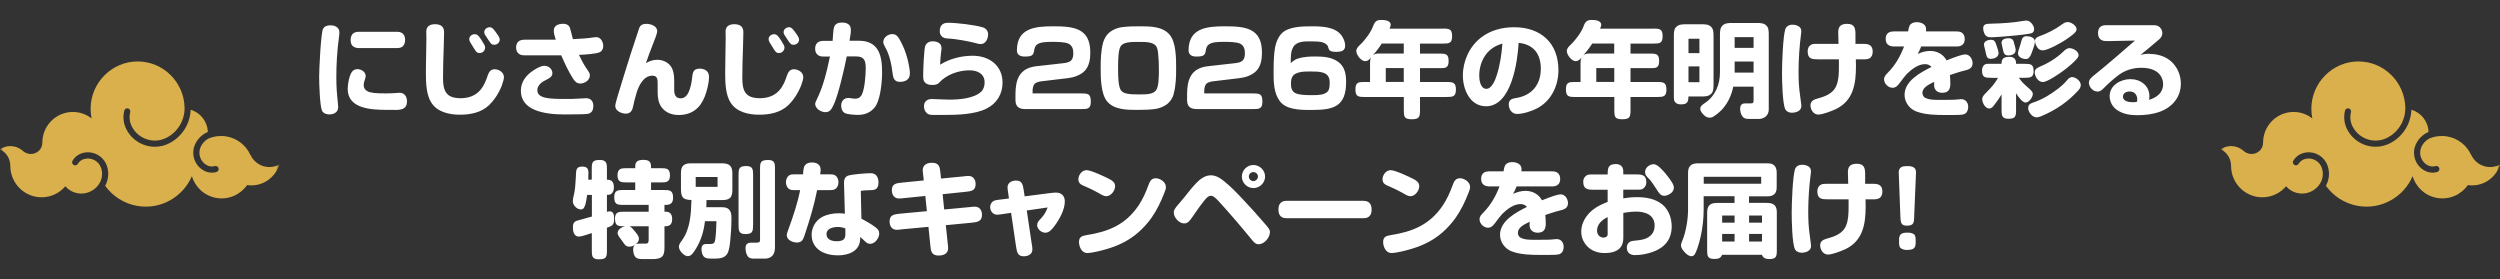 <svg width="376" height="42" viewBox="0 0 376 42" fill="none" xmlns="http://www.w3.org/2000/svg">
<rect x="0" y="0" width="376" height="42" fill="#333333" stroke="none"/>
<mask id="mask0_34_84" style="mask-type:alpha" maskUnits="userSpaceOnUse" x="0" y="0" width="42" height="42">
<rect width="42" height="42" fill="#D9D9D9"/>
</mask>
<g mask="url(#mask0_34_84)">
<path d="M40.005 25.084C38.944 24.905 38.098 24.213 37.675 23.301L37.661 23.307C37.014 21.882 35.698 20.796 34.047 20.519C33.599 20.444 33.156 20.435 32.726 20.483C32.696 20.49 32.662 20.495 32.629 20.495C32.618 20.495 32.609 20.496 32.598 20.496C32.139 20.558 31.695 20.688 31.281 20.874C30.826 21.143 30.448 21.543 30.205 22.042C29.957 22.55 29.921 23.125 30.103 23.659C30.284 24.195 30.662 24.627 31.167 24.875C31.52 25.049 31.923 25.086 32.301 24.979C32.546 24.91 32.801 25.053 32.871 25.299C32.941 25.546 32.797 25.803 32.552 25.873C32.327 25.937 32.097 25.968 31.867 25.968C31.487 25.968 31.108 25.881 30.761 25.709C30.034 25.35 29.492 24.728 29.23 23.958C28.968 23.188 29.02 22.361 29.377 21.63C29.777 20.808 30.45 20.186 31.256 19.849C31.203 18.259 30.131 16.932 28.677 16.503C28.588 18.63 27.395 20.534 25.505 21.524C24.809 21.888 24.052 22.073 23.289 22.073C22.802 22.073 22.313 21.998 21.834 21.846C20.608 21.455 19.607 20.609 19.013 19.461C18.564 18.591 18.45 17.587 18.693 16.639C18.757 16.39 19.008 16.241 19.256 16.306C19.502 16.37 19.652 16.623 19.588 16.872C19.402 17.599 19.488 18.367 19.833 19.033C20.313 19.962 21.122 20.646 22.113 20.961C23.103 21.277 24.156 21.184 25.078 20.702C26.748 19.828 27.775 18.107 27.761 16.213C27.761 16.207 27.762 16.202 27.762 16.196C27.677 12.34 24.547 9.24 20.697 9.24C16.846 9.24 13.628 12.426 13.628 16.357C13.628 16.854 13.679 17.341 13.775 17.81C12.998 17.201 12.02 16.838 10.957 16.838C8.422 16.838 6.367 18.906 6.367 21.459C6.367 22.431 5.584 23.159 4.618 23.159C4.105 23.159 3.667 22.938 3.325 22.594H3.313C2.838 22.197 2.216 21.972 1.55 21.972C0.974 21.972 0.441 22.15 0 22.456L0.04 22.474C0.996 22.957 1.55 23.929 1.551 24.937C1.551 27.552 3.656 29.672 6.254 29.672C7.684 29.672 8.964 29.029 9.827 28.015L9.839 28.032C10.307 28.562 10.953 28.941 11.703 29.067C12.775 29.247 13.809 28.868 14.514 28.144C14.519 28.138 14.523 28.132 14.528 28.127C14.571 28.085 14.613 28.041 14.652 27.996C14.827 27.791 14.979 27.563 15.1 27.315C15.101 27.312 15.103 27.308 15.104 27.305C15.126 27.261 15.143 27.214 15.164 27.169C15.392 26.592 15.423 25.943 15.231 25.325C15.064 24.785 14.698 24.344 14.2 24.081C13.703 23.817 13.133 23.766 12.597 23.934C12.222 24.052 11.905 24.304 11.704 24.643C11.573 24.864 11.29 24.936 11.071 24.805C10.852 24.674 10.78 24.389 10.91 24.169C11.227 23.632 11.729 23.233 12.321 23.046C13.092 22.804 13.912 22.878 14.628 23.256C15.344 23.634 15.871 24.27 16.111 25.047C16.417 26.032 16.299 27.073 15.816 27.944C16.941 29.5 18.646 30.633 20.68 30.975C24.174 31.563 27.509 29.634 28.857 26.501C29.359 28.157 30.752 29.469 32.564 29.774C34.399 30.082 36.162 29.272 37.166 27.835C39.334 28.159 41.38 26.819 42 24.751C41.409 25.07 40.712 25.202 40 25.081L40.005 25.084Z" fill="#D9B04C"/>
</g>
<path d="M49.569 17.212C49.127 17.212 48.639 17.073 48.432 16.646C48.103 15.959 48 12.506 48 11.568C48 10.427 48.254 5.061 48.573 4.374C48.761 3.947 49.24 3.808 49.682 3.808C50.358 3.808 51.044 4.086 51.044 4.875C51.044 5.061 51.016 5.395 50.978 5.609C50.706 7.614 50.584 9.628 50.584 11.643C50.584 13.128 50.678 14.205 50.819 15.486C50.847 15.764 50.865 16.006 50.865 16.108C50.865 16.841 50.264 17.203 49.569 17.203V17.212ZM59.349 16.526H58.259C55.836 16.526 52.294 16.368 52.294 13.369C52.294 12.682 52.519 11.336 52.942 10.789C53.167 10.51 53.449 10.399 53.75 10.399C54.332 10.399 54.999 10.807 54.999 11.429C54.999 11.55 54.952 11.773 54.886 11.949C54.774 12.246 54.699 12.524 54.699 12.822C54.699 13.23 54.924 13.555 55.281 13.731C55.77 13.982 56.531 14.047 58.062 14.047C58.551 14.047 59.039 14.028 59.377 14.001C59.706 13.973 59.997 13.954 60.101 13.954C60.862 13.954 61.209 14.548 61.209 15.235C61.209 16.47 60.289 16.535 59.34 16.535L59.349 16.526ZM59.622 4.782C59.988 4.782 60.317 4.81 60.599 5.079C60.881 5.349 60.928 5.692 60.928 6.045C60.928 6.453 60.768 6.89 60.42 7.075C60.214 7.187 60.007 7.233 59.744 7.233H54.032C53.665 7.233 53.336 7.168 53.064 6.936C52.791 6.704 52.735 6.323 52.735 5.971C52.735 5.618 52.848 5.2 53.195 4.968C53.383 4.847 53.703 4.782 53.975 4.782H59.622ZM75.499 12.794C75.076 13.917 74.409 14.985 73.536 15.829C72.361 16.943 70.736 17.25 69.167 17.25C67.598 17.25 65.813 16.878 64.892 15.467C64.112 14.279 64.056 12.497 64.056 11.011C64.056 8.709 64.131 7.474 64.131 5.711C64.131 5.414 64.112 5.042 64.112 4.755C64.112 3.984 64.62 3.641 65.428 3.641C66.236 3.641 66.79 3.965 66.79 4.829C66.79 5.423 66.771 6.082 66.743 6.88C66.677 8.57 66.63 10.399 66.63 11.717C66.63 13.685 67.091 14.771 69.289 14.771C70.398 14.771 71.478 14.428 72.22 13.564C72.803 12.905 73.103 12.098 73.376 11.281C73.555 10.779 73.836 10.417 74.4 10.417C75.048 10.417 75.79 10.891 75.79 11.578C75.79 11.875 75.697 12.246 75.49 12.794H75.499ZM72.549 6.24C72.878 6.769 72.963 6.908 72.963 7.15C72.963 7.623 72.587 7.976 72.126 7.976C71.751 7.976 71.619 7.837 71.206 7.15C71.046 6.899 70.783 6.463 70.717 6.351C70.623 6.175 70.576 6.026 70.576 5.868C70.576 5.441 70.999 5.144 71.403 5.144C71.845 5.144 72.051 5.46 72.559 6.24H72.549ZM73.658 4.095C74.005 4.095 74.212 4.365 74.494 4.736C75.001 5.423 75.161 5.701 75.161 5.952C75.161 6.388 74.785 6.732 74.353 6.732C73.977 6.732 73.893 6.685 73.385 5.906C73.263 5.72 73.038 5.376 72.925 5.191C72.85 5.052 72.831 4.94 72.831 4.829C72.831 4.402 73.244 4.095 73.658 4.095ZM83.588 5.971C83.447 5.544 83.288 5.033 83.288 4.625C83.288 3.78 84.049 3.576 84.744 3.576C85.157 3.576 85.552 3.752 85.721 4.198C85.768 4.337 85.843 4.625 85.928 4.968C86.003 5.293 86.087 5.609 86.163 5.887C87.459 5.822 88.361 5.766 89.047 5.655C89.225 5.627 89.573 5.581 89.667 5.581C90.381 5.581 90.729 6.333 90.729 6.945C90.729 7.354 90.522 7.725 90.127 7.883C89.648 8.069 88.295 8.208 87.074 8.254C87.44 9.025 87.835 9.767 88.323 10.464C88.596 10.854 88.718 11.058 88.718 11.327C88.718 12.06 87.957 12.562 87.262 12.562C86.736 12.562 86.435 12.218 86.181 11.81C85.467 10.714 84.932 9.498 84.406 8.319H78.881C78.581 8.319 78.308 8.273 78.102 8.134C77.754 7.911 77.623 7.558 77.623 7.15C77.623 6.741 77.745 6.37 78.111 6.147C78.318 6.026 78.6 5.971 78.919 5.971H83.57H83.588ZM89.235 15.95C89.235 16.405 89.113 16.888 88.558 17.092C88.286 17.185 87.055 17.212 84.838 17.212C81.719 17.212 78.337 16.553 78.337 13.648C78.337 12.227 79.22 11.206 80.375 10.492C80.817 10.222 81.352 9.897 81.897 9.897C82.499 9.897 83.081 10.38 83.081 10.993C83.081 11.559 82.555 11.81 82.113 12.023C81.484 12.32 80.817 12.822 80.817 13.583C80.817 14.836 82.733 14.882 85.045 14.882C85.712 14.882 86.501 14.882 87.309 14.817C87.656 14.79 87.957 14.771 88.136 14.771C88.878 14.771 89.244 15.254 89.244 15.941L89.235 15.95ZM98.808 8.988C99.785 8.988 100.734 9.452 101.119 10.38C101.401 11.067 101.401 11.791 101.401 12.506V13.536C101.401 14.177 101.589 14.79 102.369 14.79C102.923 14.79 103.318 14.4 103.543 13.917C103.844 13.276 104.023 12.46 104.098 11.68C104.173 10.928 104.276 10.324 105.225 10.324C105.986 10.324 106.634 10.696 106.634 11.513C106.634 12.469 106.353 13.592 106.005 14.502C105.31 16.284 104.041 17.296 102.05 17.296C101.082 17.296 100.133 16.953 99.532 16.173C99.043 15.532 98.912 14.715 98.912 13.917V13.146C98.912 12.051 98.912 11.884 98.733 11.633C98.611 11.457 98.404 11.383 98.104 11.383C96.788 11.383 96.065 12.896 95.746 13.935C95.539 14.604 95.285 15.653 95.21 16.043C95.069 16.823 94.627 17.092 94.13 17.092C93.463 17.092 92.532 16.683 92.532 15.922C92.532 15.597 92.88 14.465 93.641 11.995C94.402 9.507 95.285 6.713 96.121 4.272C96.281 3.789 96.657 3.585 97.164 3.585C97.859 3.585 98.846 3.882 98.846 4.708C98.846 4.987 98.47 5.989 98.179 6.695C97.812 7.604 97.484 8.542 97.145 9.498C97.671 9.183 98.207 8.997 98.808 8.997V8.988ZM120.511 12.794C120.079 13.917 119.421 14.985 118.547 15.829C117.373 16.943 115.748 17.25 114.179 17.25C112.61 17.25 110.825 16.878 109.904 15.467C109.124 14.279 109.068 12.497 109.068 11.011C109.068 8.709 109.143 7.474 109.143 5.711C109.143 5.414 109.124 5.042 109.124 4.755C109.124 3.984 109.631 3.641 110.439 3.641C111.247 3.641 111.802 3.965 111.802 4.829C111.802 5.423 111.783 6.082 111.755 6.88C111.689 8.57 111.642 10.399 111.642 11.717C111.642 13.685 112.102 14.771 114.301 14.771C115.409 14.771 116.48 14.428 117.232 13.564C117.814 12.905 118.115 12.098 118.388 11.281C118.566 10.779 118.848 10.417 119.421 10.417C120.069 10.417 120.811 10.891 120.811 11.578C120.811 11.875 120.718 12.246 120.511 12.794ZM117.57 6.24C117.899 6.769 117.984 6.908 117.984 7.15C117.984 7.623 117.608 7.976 117.147 7.976C116.772 7.976 116.64 7.837 116.227 7.15C116.067 6.899 115.795 6.463 115.738 6.351C115.644 6.175 115.597 6.026 115.597 5.868C115.597 5.441 116.029 5.144 116.424 5.144C116.866 5.144 117.072 5.46 117.58 6.24H117.57ZM118.679 4.095C119.026 4.095 119.233 4.365 119.515 4.736C120.022 5.423 120.182 5.701 120.182 5.952C120.182 6.388 119.806 6.732 119.374 6.732C118.998 6.732 118.914 6.685 118.406 5.906C118.284 5.72 118.059 5.376 117.946 5.191C117.871 5.052 117.852 4.94 117.852 4.829C117.852 4.402 118.265 4.095 118.679 4.095ZM125.227 6.128C125.255 5.488 125.349 4.365 125.434 4.114C125.594 3.594 126.035 3.39 126.608 3.39C127.388 3.39 127.97 3.659 127.97 4.504C127.97 4.912 127.905 5.367 127.764 6.128H129.173C132.179 6.128 132.668 8.393 132.668 10.854C132.668 12.265 132.433 15.096 131.531 16.182C130.93 16.915 130.047 17.277 129.098 17.277C128.609 17.277 127.369 17.231 126.975 16.953C126.627 16.702 126.514 16.284 126.514 15.876C126.514 15.263 126.89 14.734 127.557 14.734C127.717 14.734 127.858 14.752 128.14 14.799C128.215 14.817 128.459 14.845 128.581 14.845C129.023 14.845 129.295 14.725 129.511 14.409C130.047 13.657 130.206 11.253 130.206 10.296C130.206 9.173 130.028 8.486 128.778 8.486H127.35C126.984 10.38 126.082 14.242 125.406 15.709C125.039 16.507 124.786 16.869 124.128 16.869C123.47 16.869 122.597 16.321 122.597 15.607C122.597 15.495 122.709 15.245 122.784 15.087C123.808 13.054 124.353 10.751 124.823 8.505H123.799C123.057 8.505 122.597 8.069 122.597 7.335C122.597 6.555 123.038 6.147 123.827 6.147H125.218L125.227 6.128ZM135.646 6.583C136.135 7.549 136.482 8.681 136.689 9.758C136.802 10.324 136.849 10.742 136.849 11.058C136.849 12.014 136.088 12.311 135.364 12.311C134.641 12.311 134.368 11.921 134.275 11.216C134.087 9.684 133.795 8.245 133.147 7.131C132.912 6.704 132.846 6.537 132.846 6.314C132.846 5.627 133.57 5.126 134.209 5.126C134.848 5.126 135.129 5.544 135.646 6.583ZM146.3 8.384C148.771 8.384 150.782 9.851 150.782 12.422C150.782 14.13 149.927 15.569 148.376 16.331C146.62 17.222 143.914 17.287 141.95 17.287H140.334C139.799 17.287 139.573 17.175 139.404 17.017C139.104 16.767 138.963 16.358 138.963 15.987C138.963 15.282 139.451 14.892 140.118 14.892C140.513 14.892 140.926 14.91 141.368 14.938C141.922 14.966 142.345 14.985 142.711 14.985C144.186 14.985 146.507 14.845 147.606 13.75C147.954 13.388 148.085 12.877 148.085 12.385C148.085 11.086 146.995 10.575 145.821 10.575C144.177 10.575 142.354 11.216 141.246 12.432C140.964 12.747 140.579 12.775 140.212 12.775C139.846 12.775 139.423 12.729 139.132 12.413C138.859 12.135 138.85 11.93 138.85 11.225C138.85 10.454 138.963 7.53 139.151 6.927C139.31 6.463 139.771 6.212 140.259 6.212C140.936 6.212 141.603 6.481 141.603 7.224C141.603 7.4 141.584 7.567 141.537 7.883C141.462 8.384 141.415 9.145 141.396 9.73C142.824 8.821 144.609 8.384 146.3 8.384ZM147.512 6.63C147.258 6.63 147.033 6.565 146.582 6.444C145.755 6.212 143.67 5.85 142.815 5.804C142.467 5.785 142.26 5.776 142.101 5.729C141.621 5.59 141.34 5.182 141.34 4.699C141.34 3.882 141.734 3.427 142.57 3.427C143.904 3.427 146.573 3.743 147.822 4.114C148.311 4.272 148.611 4.662 148.611 5.163C148.611 5.804 148.264 6.63 147.503 6.63H147.512ZM162.676 14.056C163.69 14.056 164.057 14.13 164.057 15.328C164.057 16.377 163.521 16.405 162.676 16.405H154.305C153.863 16.405 153.403 16.377 153.074 16.061C152.755 15.764 152.726 15.347 152.726 14.919V14.214C152.726 11.977 153.299 10.259 155.846 9.962L159.895 9.507C160.975 9.387 161.426 9.118 161.426 7.976C161.426 7.4 161.266 6.834 160.693 6.565C160.139 6.296 158.918 6.296 158.269 6.296C157.302 6.296 156.447 6.323 155.939 6.723C155.686 6.927 155.592 7.252 155.545 7.549C155.432 8.329 155.197 8.505 154.117 8.505C153.487 8.505 152.942 8.282 152.942 7.586C152.942 4.225 155.676 3.956 158.382 3.956C161.417 3.956 163.982 4.188 163.982 7.883C163.982 8.848 163.841 9.944 163.127 10.668C162.507 11.308 161.548 11.633 160.675 11.745L156.785 12.209C156.419 12.255 155.911 12.32 155.648 12.58C155.376 12.831 155.301 13.314 155.301 13.657V14.047H162.657L162.676 14.056ZM176.533 14.121C176.374 14.697 176.045 15.245 175.566 15.634C175.03 16.052 174.335 16.321 173.649 16.405C172.747 16.516 171.826 16.526 170.925 16.526C169.421 16.526 167.524 16.498 166.49 15.226C165.56 14.066 165.541 11.68 165.541 10.241C165.541 8.96 165.569 7.614 165.917 6.36C166.095 5.785 166.406 5.237 166.894 4.847C167.43 4.42 168.115 4.16 168.792 4.077C169.694 3.965 170.615 3.956 171.526 3.956C173.029 3.956 174.917 3.984 175.941 5.256C176.89 6.416 176.89 8.802 176.89 10.241C176.89 11.522 176.872 12.868 176.515 14.121H176.533ZM170.849 6.305C170.07 6.305 168.999 6.351 168.585 6.899C168.172 7.447 168.162 9.21 168.162 10.074V10.594C168.162 11.503 168.191 12.97 168.585 13.583C168.952 14.149 170.107 14.195 170.925 14.195H171.714C172.437 14.195 173.452 14.168 173.865 13.583C174.26 13.054 174.297 11.708 174.297 10.501C174.297 9.702 174.269 8.858 174.185 8.059C174.138 7.604 174.072 7.196 173.865 6.917C173.452 6.351 172.39 6.305 171.629 6.305H170.84H170.849ZM188.484 14.056C189.499 14.056 189.865 14.13 189.865 15.328C189.865 16.377 189.329 16.405 188.484 16.405H180.113C179.671 16.405 179.211 16.377 178.882 16.061C178.563 15.764 178.535 15.347 178.535 14.919V14.214C178.535 11.977 179.108 10.259 181.654 9.962L185.703 9.507C186.783 9.387 187.234 9.118 187.234 7.976C187.234 7.4 187.075 6.834 186.511 6.565C185.957 6.296 184.735 6.296 184.087 6.296C183.119 6.296 182.264 6.323 181.757 6.723C181.503 6.927 181.409 7.252 181.362 7.549C181.25 8.329 181.015 8.505 179.934 8.505C179.305 8.505 178.76 8.282 178.76 7.586C178.76 4.225 181.494 3.956 184.2 3.956C187.234 3.956 189.799 4.188 189.799 7.883C189.799 8.848 189.658 9.944 188.944 10.668C188.324 11.308 187.366 11.633 186.492 11.745L182.603 12.209C182.236 12.255 181.729 12.32 181.466 12.58C181.193 12.831 181.118 13.314 181.118 13.657V14.047H188.474L188.484 14.056ZM195.173 8.821C196.047 8.523 197.005 8.496 197.926 8.496C199.081 8.496 200.303 8.607 201.252 9.294C202.266 10.018 202.454 11.169 202.454 12.33C202.454 15.913 200.697 16.535 197.456 16.535H196.949C195.417 16.535 193.463 16.47 192.514 15.254C191.565 14.019 191.547 12.348 191.547 10.872C191.547 9.888 191.565 8.904 191.659 7.92C191.753 6.908 192.026 5.841 192.721 5.07C193.698 3.993 195.859 3.956 197.249 3.956C198.734 3.956 200.763 4.003 201.74 5.302C202.069 5.739 202.313 6.323 202.313 6.88C202.313 7.66 201.684 7.799 201.017 7.799C199.993 7.799 199.88 7.595 199.748 7.066C199.655 6.704 199.288 6.49 198.941 6.379C198.499 6.221 197.456 6.221 196.949 6.221C196.094 6.221 194.957 6.249 194.497 7.094C194.149 7.734 194.13 8.31 194.13 9.498C194.431 9.201 194.779 8.95 195.173 8.811V8.821ZM198.959 10.918C198.377 10.751 197.729 10.751 197.137 10.751C195.981 10.751 195.493 10.779 194.872 11.076C194.252 11.373 194.158 12.014 194.158 12.636C194.158 13.184 194.299 13.759 194.835 14.01C195.417 14.288 196.385 14.307 197.099 14.307H197.522C198.255 14.307 199.251 14.279 199.711 13.731C199.983 13.388 199.983 12.822 199.983 12.404C199.983 11.633 199.711 11.151 198.959 10.918ZM217.017 4.3C217.965 4.3 218.398 4.365 218.398 5.441C218.398 6.518 217.937 6.555 217.017 6.555H213.569V8.059H216.509C217.43 8.059 217.871 8.106 217.871 9.173C217.871 10.241 217.402 10.25 216.509 10.25H213.569V12.33H217.59C218.52 12.33 218.971 12.404 218.971 13.471C218.971 14.539 218.492 14.585 217.59 14.585H213.569V16.572C213.569 17.593 213.456 17.937 212.319 17.937C211.182 17.937 211.135 17.528 211.135 16.572V14.585H205.216C204.286 14.585 203.854 14.52 203.854 13.444C203.854 12.367 204.314 12.33 205.216 12.33H206.053V9.498C206.053 9.183 206.071 8.923 206.212 8.653C205.977 8.923 205.705 9.201 205.329 9.201C204.709 9.201 203.986 8.245 203.986 7.669C203.986 7.437 204.098 7.15 204.54 6.75C205.32 6.026 206.203 4.81 206.532 3.891C206.757 3.269 207.058 3 207.659 3C208.148 3 209.162 3.028 209.162 3.733C209.162 3.873 209.115 4.03 208.984 4.309H217.026L217.017 4.3ZM206.494 8.301C206.767 8.078 207.077 8.05 207.424 8.05H211.126V6.546H207.819C207.424 7.168 206.983 7.753 206.485 8.301H206.494ZM208.42 10.241V12.32H211.126V10.241H208.42ZM223.48 15.978C221.056 15.978 220.014 13.397 220.014 11.364C220.014 9.201 220.991 7.02 222.719 5.674C224.129 4.56 225.914 4.095 227.708 4.095C231.776 4.095 234.388 6.49 234.388 10.556C234.388 12.914 233.308 15.189 231.147 16.312C230.367 16.721 229.061 17.138 228.168 17.138C227.379 17.138 226.919 16.433 226.919 15.699C226.919 15.059 227.332 14.836 227.896 14.762C230.386 14.4 231.739 12.757 231.739 10.306C231.739 8.134 230.649 6.667 228.403 6.444C228.244 9.257 227.342 15.987 223.48 15.987V15.978ZM224.044 7.567C223.001 8.523 222.475 9.962 222.475 11.355C222.475 12.014 222.635 13.36 223.555 13.36C224.392 13.36 224.918 11.94 225.124 11.281C225.613 9.73 225.838 8.171 225.961 6.555C225.247 6.76 224.598 7.075 224.044 7.577V7.567ZM248.678 4.3C249.627 4.3 250.059 4.365 250.059 5.441C250.059 6.518 249.598 6.555 248.678 6.555H245.23V8.059H248.17C249.091 8.059 249.533 8.106 249.533 9.173C249.533 10.241 249.063 10.25 248.17 10.25H245.23V12.33H249.251C250.181 12.33 250.632 12.404 250.632 13.471C250.632 14.539 250.153 14.585 249.251 14.585H245.23V16.572C245.23 17.593 245.117 17.937 243.98 17.937C242.843 17.937 242.796 17.528 242.796 16.572V14.585H236.878C235.948 14.585 235.515 14.52 235.515 13.444C235.515 12.367 235.976 12.33 236.878 12.33H237.714V9.498C237.714 9.183 237.733 8.923 237.873 8.653C237.639 8.923 237.366 9.201 236.99 9.201C236.37 9.201 235.647 8.245 235.647 7.669C235.647 7.437 235.76 7.15 236.201 6.75C236.981 6.026 237.864 4.81 238.193 3.891C238.418 3.269 238.719 3 239.32 3C239.809 3 240.824 3.028 240.824 3.733C240.824 3.873 240.777 4.03 240.645 4.309H248.687L248.678 4.3ZM238.146 8.301C238.418 8.078 238.728 8.05 239.076 8.05H242.778V6.546H239.471C239.076 7.168 238.634 7.753 238.137 8.301H238.146ZM240.081 10.241V12.32H242.787V10.241H240.081ZM252.812 15.699C252.464 15.699 252.098 15.607 251.891 15.309C251.769 15.105 251.75 14.873 251.75 14.641V5.46C251.75 4.792 251.778 4.365 252.116 4.04C252.511 3.65 253.065 3.65 253.591 3.65H255.884C256.391 3.65 256.964 3.65 257.34 4.021C257.688 4.365 257.716 4.819 257.716 5.46V12.701C257.716 13.323 257.688 13.815 257.349 14.121C256.955 14.511 256.4 14.511 255.874 14.511H253.939C253.939 15.374 253.714 15.699 252.802 15.699H252.812ZM255.593 7.994V5.822H253.948V7.994H255.593ZM253.948 12.367H255.593V9.99H253.948V12.367ZM258.834 16.637C258.505 16.962 258.139 17.259 257.744 17.509C257.565 17.63 257.368 17.695 257.143 17.695C256.842 17.695 256.57 17.584 256.354 17.38C256.072 17.129 255.724 16.767 255.724 16.368C255.724 15.969 255.996 15.774 256.466 15.458C257.988 14.428 258.683 12.692 258.683 10.909V5.265C258.683 4.764 258.683 4.216 259.059 3.845C259.435 3.473 259.989 3.455 260.516 3.455H264.189C264.696 3.455 265.251 3.455 265.645 3.826C265.993 4.151 266.021 4.578 266.021 5.265V16.479C266.021 17.352 265.345 17.89 264.499 17.89H263.249C262.667 17.89 262.348 17.862 262.094 17.547C261.821 17.222 261.718 16.748 261.718 16.331C261.718 15.848 261.944 15.551 262.46 15.551H263.249C263.71 15.551 263.738 15.458 263.738 15.003V13.035H260.685C260.403 14.4 259.811 15.644 258.834 16.646V16.637ZM260.891 5.581V7.196H263.738V5.581H260.891ZM260.891 9.257V10.918H263.738V9.257H260.891ZM270.916 4.643C270.916 4.829 270.897 4.968 270.869 5.191C270.643 6.862 270.502 8.988 270.502 10.696C270.502 12.116 270.549 13.091 270.737 14.4C270.85 15.198 270.925 15.839 270.925 15.95C270.925 16.702 270.117 16.953 269.488 16.953C269.093 16.953 268.708 16.795 268.52 16.451C268.079 15.653 268.013 12.014 268.013 10.946C268.013 9.628 268.154 5.534 268.501 4.42C268.642 3.956 269.084 3.715 269.563 3.715C270.136 3.715 270.906 3.947 270.906 4.634L270.916 4.643ZM276.515 6.602C276.487 5.98 276.468 5.339 276.468 4.838C276.468 3.9 276.947 3.585 277.831 3.585C278.986 3.585 279.061 4.355 279.061 5.182V6.602H280.377C281.166 6.602 281.654 6.899 281.654 7.772C281.654 8.199 281.513 8.57 281.194 8.756C280.987 8.876 280.734 8.923 280.386 8.923H279.118C279.136 9.266 279.136 9.61 279.136 9.953C279.136 12.58 278.761 15.142 276.102 16.414C275.501 16.693 274.138 17.231 273.471 17.231C272.738 17.231 272.297 16.498 272.297 15.839C272.297 15.309 272.663 15.022 273.152 14.882C274.383 14.539 275.688 14.149 276.205 12.849C276.553 11.986 276.572 10.956 276.572 10.018V8.923H273.518C272.569 8.923 271.874 8.904 271.874 7.716C271.874 7.307 272.015 6.964 272.353 6.75C272.579 6.611 272.861 6.593 273.142 6.593H276.515V6.602ZM287.216 3.817C287.442 3.473 287.836 3.334 288.231 3.334C288.926 3.334 289.687 3.603 289.687 4.411C289.687 4.504 289.668 4.634 289.659 4.727H294.215C294.582 4.727 294.929 4.755 295.193 5.024C295.427 5.256 295.493 5.571 295.493 5.896C295.493 6.286 295.371 6.602 295.052 6.806C294.845 6.927 294.591 6.992 294.328 6.992H288.945C288.804 7.382 288.616 7.762 288.419 8.115C288.992 7.846 289.64 7.66 290.288 7.66C291.35 7.66 292.271 8.161 292.759 9.08C294.281 8.486 295.099 8.189 295.597 8.189C296.264 8.189 296.677 8.904 296.677 9.507C296.677 9.925 296.489 10.371 295.681 10.556C295.305 10.649 294.601 10.835 294.15 10.993C293.849 11.086 293.567 11.178 293.267 11.29C293.314 11.745 293.332 12.209 293.332 12.664C293.332 12.942 293.267 13.258 293.144 13.481C292.919 13.852 292.524 13.954 292.111 13.954C291.388 13.954 290.89 13.527 290.89 12.812C290.89 12.645 290.89 12.515 290.908 12.311C290.006 12.738 289.133 13.184 289.133 13.973C289.133 14.316 289.311 14.613 289.621 14.752C290.129 14.985 290.796 15.022 291.444 15.022C293.379 15.022 293.896 15.022 294.45 14.957C294.685 14.929 294.826 14.91 294.958 14.91C295.634 14.91 296.019 15.439 296.019 16.099C296.019 16.535 295.831 17.008 295.39 17.175C295.117 17.287 294.413 17.296 293.68 17.296H292.59C291.181 17.296 289.556 17.268 288.221 16.767C287.179 16.377 286.446 15.374 286.446 14.26C286.446 12.162 288.87 10.881 290.495 10.074C290.26 9.777 289.894 9.647 289.527 9.647C288.484 9.647 287.517 10.417 286.803 11.104C286.455 11.513 286.108 11.921 285.807 12.357C285.441 12.859 285.159 13.202 284.633 13.202C283.984 13.202 283.364 12.58 283.364 11.93C283.364 11.494 283.665 11.197 283.947 10.918C285.055 9.795 285.816 8.449 286.371 6.992H284.886C284.52 6.992 284.163 6.927 283.89 6.667C283.655 6.416 283.608 6.147 283.608 5.822C283.608 5.432 283.721 5.117 284.05 4.903C284.257 4.782 284.529 4.727 284.783 4.727H286.981C287.028 4.411 287.103 4.021 287.235 3.817H287.216ZM299.458 11.698C298.537 11.698 298.096 11.652 298.096 10.584C298.096 10.259 298.208 9.916 298.49 9.721C298.65 9.61 298.791 9.6 298.998 9.6H301.027C301.027 8.774 301.421 8.551 302.201 8.551C302.925 8.551 303.235 8.895 303.216 9.6H304.512C305.414 9.6 305.856 9.647 305.856 10.714C305.856 11.68 305.283 11.698 304.512 11.698H303.639C303.958 12.162 304.259 12.515 304.766 12.951C305.489 13.573 305.734 13.815 305.734 14.121C305.734 14.623 305.179 15.421 304.644 15.421C304.202 15.421 303.676 14.734 303.216 14.028V16.535C303.216 17.472 303.15 17.862 302.06 17.862C301.064 17.862 301.036 17.315 301.036 16.535V14.205C300.707 14.734 300.341 15.282 299.928 15.801C299.74 16.052 299.533 16.321 299.167 16.321C298.584 16.321 298.124 15.449 298.124 14.929C298.124 14.557 298.349 14.307 298.725 13.926C299.402 13.267 300.04 12.552 300.501 11.708H299.467L299.458 11.698ZM305.931 4.365C305.931 4.959 305.536 5.024 305.057 5.098C304.137 5.256 302.258 5.423 301.431 5.488C300.153 5.581 299.693 5.609 299.392 5.609C299.016 5.609 298.697 5.497 298.509 5.154C298.368 4.884 298.274 4.56 298.274 4.244C298.274 3.603 298.753 3.576 299.524 3.557C301.121 3.529 302.849 3.399 304.146 3.167C304.306 3.139 304.635 3.093 304.794 3.093C305.377 3.093 305.931 3.863 305.931 4.365ZM300.163 6.518C300.397 7.14 300.585 7.753 300.585 7.976C300.585 8.57 300.003 8.848 299.383 8.848C298.922 8.848 298.781 8.533 298.669 8.004C298.622 7.734 298.547 7.391 298.462 7.094C298.434 6.982 298.387 6.769 298.387 6.685C298.387 6.166 299.035 5.98 299.467 5.98C299.862 5.98 300.04 6.184 300.163 6.509V6.518ZM302.84 6.212C302.934 6.509 303.16 7.335 303.16 7.493C303.16 8.134 302.577 8.338 302.023 8.338C301.609 8.338 301.403 8.161 301.29 7.669C301.262 7.512 301.168 7.103 301.149 7.057C301.074 6.741 301.027 6.509 301.027 6.463C301.027 5.915 301.562 5.748 302.088 5.748C302.455 5.748 302.737 5.887 302.849 6.212H302.84ZM303.836 6.797C303.93 6.518 303.996 6.296 304.061 6.017C304.137 5.674 304.381 5.441 304.775 5.441C305.302 5.441 306.053 5.646 306.053 6.268C306.053 6.611 305.818 7.298 305.565 7.957C305.33 8.579 305.104 8.876 304.691 8.876C304.184 8.876 303.507 8.598 303.507 8.031C303.507 7.799 303.573 7.577 303.836 6.797ZM305.039 16.229C305.039 15.82 305.264 15.607 305.64 15.476C306.429 15.207 307.096 14.929 307.857 14.474C308.825 13.908 310.121 12.989 310.845 12.116C311.07 11.838 311.277 11.596 311.653 11.596C312.235 11.596 312.949 12.209 312.949 12.784C312.949 13.174 312.724 13.444 312.47 13.704C311.775 14.455 311.033 15.124 310.187 15.718C309.191 16.442 308.036 17.045 306.993 17.482C306.786 17.556 306.514 17.649 306.297 17.649C305.63 17.649 305.029 16.832 305.029 16.21L305.039 16.229ZM306.542 10.148C307.923 9.572 309.248 8.802 310.309 7.772C310.582 7.502 310.863 7.242 311.277 7.242C311.784 7.242 312.62 7.707 312.62 8.273C312.62 8.458 312.545 8.616 312.432 8.756C311.991 9.322 311.042 10.102 310.441 10.556C309.839 11.011 307.923 12.339 307.256 12.339C306.514 12.339 306.025 11.476 306.025 10.872C306.025 10.51 306.232 10.296 306.551 10.148H306.542ZM306.795 5.423C307.923 5.014 309.107 4.42 310.074 3.706C310.347 3.501 310.629 3.316 310.976 3.316C311.484 3.316 312.32 3.845 312.32 4.392C312.32 4.847 311.69 5.284 310.723 5.952C310.074 6.407 307.97 7.577 307.237 7.577C306.871 7.577 306.57 7.4 306.382 7.094C306.204 6.825 306.063 6.425 306.063 6.175C306.063 5.711 306.429 5.553 306.786 5.423H306.795ZM323.321 8.115C324.505 8.115 325.679 8.458 326.563 9.257C327.493 10.102 328 11.318 328 12.571C328 14.576 326.769 16.071 324.918 16.776C323.829 17.185 322.626 17.324 321.47 17.324C320.39 17.324 319.319 17.166 318.417 16.553C317.722 16.089 317.29 15.291 317.29 14.455C317.29 12.831 318.934 11.902 320.428 11.902C321.921 11.902 323.274 12.868 323.274 14.483C323.274 14.65 323.255 14.845 323.227 15.012C324.364 14.669 325.332 13.963 325.332 12.664C325.332 11.995 325.031 11.308 324.496 10.881C323.819 10.352 322.917 10.194 322.062 10.194C320.841 10.194 319.638 10.538 318.661 11.271C317.938 11.819 317.224 12.432 316.585 13.082C316.125 13.555 315.89 13.768 315.448 13.768C314.781 13.768 314.171 13.082 314.171 12.441C314.171 11.977 314.537 11.661 314.885 11.373C316.97 9.702 319 7.929 321.104 6.101L317.308 6.175H316.726C315.984 6.175 315.542 5.748 315.542 4.987C315.542 4.578 315.636 4.207 315.984 3.975C316.172 3.854 316.444 3.789 316.707 3.789H323.8C324.129 3.789 324.43 3.808 324.684 3.975C325.003 4.207 325.219 4.569 325.219 4.977C325.219 5.386 325.012 5.683 324.712 5.943C323.791 6.741 322.861 7.502 321.912 8.273C322.372 8.115 322.842 8.087 323.34 8.087L323.321 8.115ZM321.442 14.947C321.442 14.26 321.019 13.759 320.305 13.759C319.826 13.759 319.291 13.991 319.291 14.53C319.291 15.263 320.24 15.374 320.794 15.374C321.001 15.374 321.226 15.347 321.395 15.309C321.423 15.189 321.442 15.077 321.442 14.947ZM88.004 30.812C87.929 31.137 87.769 31.499 87.375 31.499C86.754 31.499 86.153 30.859 86.153 30.265C86.153 30.014 86.181 29.837 86.36 29.076C86.482 28.501 86.548 27.795 86.585 26.969C86.604 26.579 86.632 25.957 86.651 25.809C86.717 25.242 86.999 25.057 87.581 25.057C88.248 25.057 88.502 25.335 88.502 25.976C88.502 26.319 88.483 26.728 88.474 27.025H89V25.41C89 24.472 89.066 24.054 90.203 24.054C91.264 24.054 91.283 24.648 91.283 25.41V27.025C92.11 27.025 92.326 27.461 92.326 28.213C92.326 28.529 92.251 28.835 92.025 29.076C91.837 29.281 91.546 29.308 91.283 29.308V31.861C91.424 31.815 91.584 31.787 91.743 31.787C92.298 31.787 92.363 32.428 92.363 32.836C92.363 33.839 92.157 33.931 91.283 34.256V37.654C91.283 38.666 91.189 39 90.052 39C89.037 39 89.009 38.471 89.009 37.654V35.055C88.126 35.352 87.375 35.584 87.064 35.584C86.322 35.584 86.163 34.785 86.163 34.21C86.163 33.662 86.285 33.337 86.83 33.179C87.572 32.957 88.192 32.79 89.019 32.567V29.318H88.305C88.239 29.819 88.145 30.32 88.032 30.822L88.004 30.812ZM94.618 37.097C94.242 37.097 94.017 36.893 93.791 36.549C93.613 36.28 93.463 36.066 93.284 35.844C92.965 35.454 92.889 35.185 92.889 35.045C92.889 34.498 93.519 34.154 93.998 34.033H93.876C92.946 34.033 92.495 33.968 92.495 32.873C92.495 31.843 93.115 31.843 93.876 31.843H97.559V30.812H93.763C92.814 30.812 92.382 30.747 92.382 29.624C92.382 28.594 92.983 28.575 93.763 28.575H95.539V27.433H94.148C93.481 27.433 92.871 27.405 92.871 26.366C92.871 25.326 93.491 25.298 94.148 25.298H95.539V25.094C95.539 24.815 95.558 24.528 95.774 24.323C96.046 24.054 96.469 24.045 96.817 24.045C97.192 24.045 97.606 24.119 97.794 24.453C97.888 24.63 97.916 24.843 97.916 25.047V25.298H99.4C100.274 25.298 100.762 25.345 100.762 26.412C100.762 27.415 100.142 27.433 99.466 27.433H97.916V28.575H99.851C100.706 28.575 101.232 28.622 101.232 29.735C101.232 30.627 100.762 30.859 99.936 30.812V31.843H100.048C100.33 31.843 100.603 31.861 100.809 32.075C101.044 32.298 101.091 32.65 101.091 32.966C101.091 33.764 100.697 34.061 99.936 34.033V37.19C99.936 37.626 99.917 38.155 99.654 38.508C99.353 38.879 98.733 38.963 98.273 38.963H96.629C96.234 38.963 95.821 38.944 95.548 38.638C95.313 38.359 95.229 37.867 95.229 37.515C95.229 37.218 95.295 37.013 95.464 36.856C95.163 37.032 94.844 37.106 94.609 37.106L94.618 37.097ZM96.61 36.642H97.098C97.493 36.642 97.559 36.41 97.559 36.066V34.033H94.674C94.834 34.099 94.956 34.191 95.069 34.312C95.746 35.092 96.093 35.482 96.093 35.918C96.093 36.234 95.905 36.512 95.605 36.744C95.858 36.633 96.084 36.633 96.6 36.633L96.61 36.642ZM108.513 31.165C108.927 31.165 109.35 31.193 109.641 31.509C109.97 31.833 110.007 32.288 110.007 32.725V33.022C110.007 34.071 109.932 35.129 109.829 36.178C109.763 36.837 109.669 37.663 109.396 38.137C109.068 38.731 108.335 38.889 107.715 38.889H106.888C106.512 38.889 106.099 38.87 105.826 38.564C105.592 38.285 105.507 37.83 105.507 37.468C105.507 36.948 105.714 36.698 106.249 36.698H106.738C107.114 36.698 107.405 36.679 107.517 36.271C107.696 35.584 107.724 34.015 107.752 33.272H106.024C105.864 34.711 105.451 36.132 104.68 37.385C104.304 37.997 103.966 38.527 103.449 38.527C102.867 38.527 102.106 37.682 102.106 37.115C102.106 36.8 102.266 36.568 102.566 36.15C103.835 34.396 103.929 32.149 103.994 30.079C102.444 30.079 102.416 29.392 102.416 28.111V26.078C102.416 25.651 102.444 25.215 102.764 24.908C103.083 24.593 103.506 24.565 103.938 24.565H108.513C108.955 24.565 109.443 24.583 109.782 24.908C110.129 25.252 110.148 25.706 110.148 26.161V28.556C110.148 28.983 110.101 29.476 109.8 29.763C109.434 30.088 108.974 30.088 108.523 30.088H106.259C106.259 30.45 106.24 30.822 106.23 31.165H108.523H108.513ZM104.633 26.616V28.102H107.921V26.616H104.633ZM113.258 33.857C113.258 34.813 113.192 35.203 112.102 35.203C111.106 35.203 111.078 34.637 111.078 33.857V26.319C111.078 25.363 111.153 24.973 112.253 24.973C113.23 24.973 113.267 25.521 113.267 26.319V33.857H113.258ZM116.537 37.394C116.537 38.285 115.982 38.898 115.052 38.898H113.474C113.108 38.898 112.713 38.879 112.478 38.573C112.224 38.23 112.13 37.747 112.13 37.32C112.13 36.549 112.61 36.494 113.164 36.494H113.831C114.291 36.494 114.31 36.308 114.31 35.946V25.41C114.31 24.425 114.385 24.063 115.531 24.063C116.452 24.063 116.556 24.518 116.556 25.224V37.403L116.537 37.394ZM120.783 26.226C120.811 25.66 120.849 25.15 121.065 24.862C121.319 24.546 121.685 24.435 122.08 24.435C122.803 24.435 123.423 24.713 123.423 25.53C123.423 25.762 123.395 26.004 123.348 26.217H124.851C125.133 26.217 125.387 26.236 125.612 26.375C125.96 26.607 126.101 26.997 126.101 27.405C126.101 27.814 125.96 28.204 125.612 28.436C125.387 28.575 125.124 28.594 124.833 28.594H122.897C122.418 30.942 121.854 32.864 120.934 35.602C120.727 36.197 120.445 36.475 119.853 36.475C119.224 36.475 118.331 36.104 118.331 35.38C118.331 35.194 118.406 34.925 118.604 34.414C119.299 32.511 119.938 30.617 120.342 28.594H119.365C119.111 28.594 118.923 28.566 118.698 28.436C118.35 28.204 118.209 27.814 118.209 27.405C118.209 26.997 118.35 26.607 118.698 26.375C118.923 26.236 119.158 26.217 119.44 26.217H120.774L120.783 26.226ZM129.577 32.892C130.319 33.3 131.08 33.718 131.71 34.21C132.057 34.479 132.236 34.73 132.236 35.12C132.236 35.788 131.606 36.67 130.892 36.67C130.639 36.67 130.404 36.605 130.103 36.299C129.896 36.094 129.662 35.881 129.389 35.639L129.37 35.964C129.305 37.793 127.613 38.406 125.998 38.406C124.034 38.406 122.07 37.515 122.07 35.296C122.07 34.219 122.672 33.142 123.668 32.623C124.382 32.251 125.265 32.075 126.138 32.075C126.458 32.075 126.815 32.103 127.069 32.14L126.956 28.102C126.937 27.832 126.937 27.74 126.937 27.582C126.937 27.099 127.003 26.616 127.566 26.412C128.121 26.226 130.15 26.05 130.949 26.05C131.804 26.05 132.123 26.691 132.123 27.442C132.123 28.584 131.475 28.603 130.667 28.612C130.272 28.612 129.859 28.631 129.464 28.705L129.558 32.892H129.577ZM126.016 34.136C125.302 34.136 124.306 34.358 124.306 35.212C124.306 36.029 125.096 36.28 125.828 36.28C126.561 36.28 127.144 36.113 127.144 35.315V34.358C126.777 34.219 126.42 34.136 126.016 34.136ZM138.841 26.366C138.812 26.115 138.775 25.771 138.775 25.595C138.775 24.797 139.442 24.481 140.156 24.481C141.264 24.481 141.358 25.094 141.452 26.106L141.527 26.858L144.863 26.533C144.938 26.514 145.436 26.459 145.643 26.459C146.375 26.459 146.732 27.006 146.732 27.693C146.732 28.696 146.056 28.77 145.107 28.863L141.772 29.206L142.007 31.509L145.84 31.146C145.934 31.128 146.394 31.081 146.601 31.081C147.343 31.081 147.691 31.629 147.691 32.316C147.691 33.282 147.042 33.412 146.065 33.504L142.251 33.866L142.533 36.568C142.561 36.819 142.599 37.069 142.599 37.32C142.599 38.164 141.903 38.434 141.161 38.434C140.052 38.434 139.987 37.682 139.912 36.819L139.639 34.117L135.665 34.488C135.571 34.507 135.036 34.563 134.876 34.563C134.115 34.563 133.795 33.968 133.795 33.3C133.795 32.344 134.415 32.223 135.43 32.13L139.404 31.759L139.169 29.476L136.003 29.791C135.768 29.819 135.477 29.856 135.223 29.856C134.481 29.856 134.134 29.29 134.134 28.622C134.134 27.656 134.735 27.545 135.768 27.452L138.934 27.136L138.859 26.366H138.841ZM155.178 36.67C155.225 36.939 155.272 37.245 155.272 37.515C155.272 38.248 154.624 38.545 153.976 38.545C153.074 38.545 152.952 37.979 152.802 36.995L152.069 32.01L150.819 32.196C150.519 32.242 150.171 32.288 149.964 32.288C149.335 32.288 148.921 31.741 148.921 31.146C148.921 30.831 149.044 30.534 149.288 30.33C149.523 30.125 149.748 30.098 150.519 30.005L151.749 29.847L151.627 29.03C151.58 28.761 151.533 28.389 151.533 28.185C151.533 27.47 152.181 27.155 152.811 27.155C153.713 27.155 153.835 27.721 153.985 28.705L154.107 29.531L157.988 29.03C158.222 29.002 158.57 28.965 158.814 28.965C159.65 28.965 160.148 29.466 160.148 30.292C160.148 31.546 159.34 32.994 158.598 33.987C158.175 34.553 157.771 34.999 157.217 34.999C156.635 34.999 155.986 34.47 155.986 33.857C155.986 33.467 156.193 33.235 156.569 32.845C157.01 32.372 157.349 31.824 157.565 31.202L154.427 31.657L155.169 36.661L155.178 36.67ZM163.39 25.586C164.066 25.586 166.171 26.57 166.856 26.932C167.317 27.164 167.711 27.461 167.711 28.009C167.711 28.668 167.091 29.513 166.377 29.513C166.058 29.513 165.748 29.336 165.147 28.983C164.752 28.751 163.596 28.185 163.164 28.018C162.657 27.814 162.187 27.61 162.187 26.969C162.187 26.328 162.713 25.595 163.39 25.595V25.586ZM175.359 28.102C175.359 28.334 175.284 28.622 175.134 28.965C174.579 30.385 174.006 31.573 173.189 32.752C172.014 34.396 170.464 35.788 168.613 36.642C167.871 37.004 167.082 37.283 166.283 37.505C165.569 37.71 164.245 38.053 163.512 38.053C162.685 38.053 162.281 37.097 162.281 36.391C162.281 35.686 162.694 35.472 163.305 35.38C166.678 34.86 169.243 33.829 171.216 30.942C171.864 29.986 172.343 28.909 172.738 27.814C172.944 27.266 173.17 26.811 173.828 26.811C174.485 26.811 175.35 27.378 175.35 28.111L175.359 28.102ZM176.834 31.202C177.294 30.673 177.764 30.107 178.149 29.643C178.91 28.677 179.671 27.702 180.395 27.081C180.883 26.672 181.475 26.366 182.123 26.366C182.847 26.366 183.514 26.774 184.049 27.21C185.083 28.037 185.994 28.974 186.887 29.93C188.061 31.165 189.198 32.437 190.306 33.727C190.842 34.349 191.002 34.572 191.002 34.888C191.002 35.714 190.166 36.735 189.292 36.735C188.831 36.735 188.568 36.41 188.296 36.076C186.727 34.163 184.961 32.084 183.298 30.274C182.725 29.661 182.462 29.448 182.095 29.448C181.766 29.448 181.494 29.717 181.146 30.135C180.517 30.914 179.944 31.75 179.389 32.557C178.976 33.152 178.675 33.606 178.112 33.606C177.323 33.606 176.533 32.715 176.533 31.945C176.533 31.666 176.693 31.397 176.853 31.212L176.834 31.202ZM190.269 26.551C190.269 27.489 189.48 28.287 188.512 28.287C187.544 28.287 186.774 27.489 186.774 26.551C186.774 25.614 187.563 24.815 188.512 24.815C189.461 24.815 190.269 25.614 190.269 26.551ZM187.826 26.551C187.826 26.923 188.146 27.238 188.503 27.238C188.86 27.238 189.198 26.923 189.198 26.551C189.198 26.18 188.878 25.883 188.503 25.883C188.127 25.883 187.826 26.18 187.826 26.551ZM204.897 30.2C205.273 30.2 205.686 30.227 205.959 30.515C206.231 30.784 206.287 31.156 206.287 31.518C206.287 31.88 206.222 32.27 205.959 32.52C205.686 32.79 205.339 32.817 204.982 32.817H193.585C193.219 32.817 192.862 32.79 192.608 32.52C192.336 32.251 192.279 31.88 192.279 31.518C192.279 31.156 192.345 30.766 192.608 30.515C192.89 30.237 193.181 30.2 193.651 30.2H204.906H204.897ZM209.134 25.586C209.811 25.586 211.915 26.57 212.601 26.932C213.061 27.164 213.456 27.461 213.456 28.009C213.456 28.668 212.836 29.513 212.122 29.513C211.802 29.513 211.492 29.336 210.891 28.983C210.496 28.751 209.341 28.185 208.909 28.018C208.401 27.814 207.932 27.61 207.932 26.969C207.932 26.328 208.458 25.595 209.134 25.595V25.586ZM221.103 28.102C221.103 28.334 221.028 28.622 220.878 28.965C220.324 30.385 219.75 31.573 218.933 32.752C217.759 34.396 216.209 35.788 214.358 36.642C213.616 37.004 212.826 37.283 212.028 37.505C211.314 37.71 209.989 38.053 209.256 38.053C208.429 38.053 208.025 37.097 208.025 36.391C208.025 35.686 208.439 35.472 209.059 35.38C212.432 34.86 214.997 33.829 216.97 30.942C217.618 29.986 218.097 28.909 218.492 27.814C218.698 27.266 218.914 26.811 219.581 26.811C220.248 26.811 221.103 27.378 221.103 28.111V28.102ZM226.374 24.862C226.599 24.518 226.994 24.379 227.389 24.379C228.084 24.379 228.845 24.648 228.845 25.456C228.845 25.549 228.826 25.679 228.817 25.771H233.373C233.74 25.771 234.087 25.799 234.35 26.069C234.585 26.301 234.651 26.616 234.651 26.941C234.651 27.331 234.529 27.647 234.209 27.851C234.003 27.972 233.749 28.037 233.477 28.037H228.093C227.952 28.427 227.764 28.807 227.567 29.16C228.14 28.891 228.788 28.705 229.437 28.705C230.498 28.705 231.419 29.206 231.908 30.125C233.43 29.531 234.247 29.234 234.745 29.234C235.412 29.234 235.825 29.949 235.825 30.552C235.825 30.979 235.637 31.416 234.829 31.601C234.454 31.694 233.749 31.88 233.298 32.038C232.997 32.13 232.716 32.223 232.415 32.335C232.462 32.79 232.481 33.254 232.481 33.709C232.481 33.987 232.415 34.303 232.293 34.526C232.067 34.897 231.673 34.999 231.269 34.999C230.545 34.999 230.047 34.572 230.047 33.857C230.047 33.681 230.047 33.56 230.066 33.356C229.164 33.774 228.291 34.228 228.291 35.017C228.291 35.361 228.469 35.658 228.779 35.797C229.286 36.029 229.953 36.066 230.602 36.066C232.537 36.066 233.054 36.066 233.608 36.002C233.843 35.974 233.984 35.955 234.115 35.955C234.792 35.955 235.177 36.484 235.177 37.143C235.177 37.58 234.989 38.053 234.548 38.22C234.275 38.332 233.571 38.341 232.838 38.341H231.748C230.339 38.341 228.713 38.313 227.379 37.812C226.336 37.422 225.604 36.419 225.604 35.305C225.604 33.207 228.027 31.926 229.653 31.119C229.418 30.822 229.052 30.692 228.685 30.692C227.642 30.692 226.675 31.462 225.961 32.149C225.613 32.557 225.265 32.966 224.965 33.402C224.598 33.904 224.316 34.247 223.79 34.247C223.142 34.247 222.522 33.625 222.522 32.984C222.522 32.548 222.823 32.251 223.104 31.963C224.213 30.84 224.974 29.494 225.528 28.037H224.044C223.678 28.037 223.321 27.972 223.048 27.712C222.813 27.461 222.766 27.192 222.766 26.867C222.766 26.477 222.879 26.161 223.208 25.948C223.415 25.827 223.678 25.771 223.931 25.771H226.13C226.177 25.456 226.252 25.066 226.383 24.862H226.374ZM241.791 26.226C241.791 25.27 241.885 24.676 243.022 24.676C243.341 24.676 243.642 24.75 243.858 24.973C244.131 25.242 244.14 25.567 244.14 25.911V26.226H245.944C246.874 26.226 247.607 26.245 247.607 27.415C247.607 27.805 247.447 28.148 247.118 28.371C246.912 28.51 246.686 28.529 246.376 28.529H244.14V29.828C244.816 29.717 245.502 29.652 246.179 29.652C247.569 29.652 248.997 29.884 250.087 30.812C251.008 31.611 251.421 32.864 251.421 34.052C251.421 36.011 250.378 37.245 248.556 37.895C247.701 38.192 246.78 38.369 245.878 38.369C245.164 38.369 244.675 37.979 244.675 37.245C244.675 36.512 245.183 36.261 245.69 36.215C247.099 36.094 247.766 35.918 248.349 35.324C248.697 34.98 248.856 34.479 248.856 33.931C248.856 32.325 247.466 31.824 246.075 31.824C245.427 31.824 244.798 31.917 244.149 32.01V35.751C244.149 36.345 244.027 36.893 243.614 37.329C243.041 37.923 242.111 38.062 241.321 38.062C239.987 38.062 238.822 37.496 238.184 36.308C237.93 35.853 237.817 35.342 237.817 34.823C237.817 33.541 238.541 32.381 239.527 31.583C240.203 31.035 240.983 30.673 241.791 30.367V28.538H239.781C238.86 28.538 238.118 28.519 238.118 27.331C238.118 26.941 238.277 26.616 238.606 26.393C238.813 26.254 239.038 26.236 239.339 26.236H241.791V26.226ZM241.791 32.65C240.964 33.04 240.194 33.718 240.194 34.683C240.194 35.231 240.56 35.732 241.162 35.732C241.368 35.732 241.585 35.667 241.716 35.5C241.763 35.426 241.791 35.361 241.791 35.268V32.66V32.65ZM249.213 24.852C249.702 25.168 250.388 25.948 250.735 26.403C251.196 26.997 251.75 27.721 251.75 28.204C251.75 28.519 251.609 28.798 251.355 29.021C251.083 29.253 250.66 29.448 250.322 29.448C249.768 29.448 249.533 29.086 249.091 28.38C248.715 27.786 248.302 27.164 247.86 26.737C247.588 26.486 247.419 26.236 247.419 25.864C247.419 25.252 248.048 24.695 248.734 24.695C248.856 24.695 249.054 24.76 249.223 24.871L249.213 24.852ZM263.062 30.515H265.608C266.068 30.515 266.557 30.534 266.885 30.859C267.205 31.174 267.233 31.592 267.233 32.019V37.617C267.233 38.601 267.158 38.963 266.03 38.963C265.57 38.963 265.147 38.777 264.997 38.322H259.003C258.777 38.889 258.355 38.944 257.8 38.944C256.786 38.944 256.757 38.424 256.757 37.617V32.038C256.757 31.62 256.786 31.174 257.105 30.868C257.425 30.552 257.847 30.524 258.279 30.524H260.873V29.513H256.231V31.592C256.231 32.799 256.072 34.238 255.818 35.407C255.677 36.076 255.499 36.726 255.282 37.366C255.189 37.617 255.001 38.099 254.85 38.304C254.738 38.462 254.568 38.536 254.39 38.536C253.864 38.536 253.31 37.914 253.046 37.524C252.906 37.338 252.821 37.115 252.821 36.883C252.821 36.726 252.849 36.586 253.046 36.132C253.573 34.85 253.883 32.957 253.883 31.564V26.078C253.883 25.651 253.911 25.215 254.249 24.908C254.568 24.593 254.991 24.565 255.423 24.565H265.758C266.171 24.565 266.566 24.593 266.867 24.908C267.186 25.233 267.214 25.642 267.214 26.069V28.074C267.214 28.482 267.186 28.891 266.867 29.188C266.547 29.503 266.124 29.531 265.692 29.531H263.052V30.543L263.062 30.515ZM256.241 26.588V27.637H264.884V26.588H256.241ZM259.012 32.418V33.486H260.882V32.418H259.012ZM259.012 35.185V36.327H260.882V35.185H259.012ZM263.062 32.418V33.486H265.006V32.418H263.062ZM263.062 35.185V36.327H265.006V35.185H263.062ZM272.372 25.697C272.372 25.883 272.353 26.022 272.325 26.245C272.1 27.916 271.959 30.042 271.959 31.75C271.959 33.17 272.006 34.145 272.194 35.454C272.306 36.252 272.381 36.893 272.381 37.004C272.381 37.756 271.573 38.007 270.944 38.007C270.549 38.007 270.164 37.849 269.976 37.505C269.535 36.707 269.469 33.068 269.469 32.001C269.469 30.682 269.61 26.588 269.958 25.484C270.098 25.01 270.54 24.778 271.019 24.778C271.592 24.778 272.363 25.01 272.363 25.697H272.372ZM277.971 27.647C277.943 27.025 277.924 26.384 277.924 25.883C277.924 24.945 278.404 24.63 279.287 24.63C280.442 24.63 280.518 25.4 280.518 26.226V27.647H281.833C282.622 27.647 283.111 27.944 283.111 28.816C283.111 29.243 282.97 29.615 282.65 29.8C282.443 29.921 282.19 29.977 281.842 29.977H280.574C280.593 30.32 280.593 30.664 280.593 31.007C280.593 33.634 280.217 36.197 277.558 37.468C276.957 37.747 275.595 38.285 274.927 38.285C274.204 38.285 273.753 37.552 273.753 36.893C273.753 36.364 274.119 36.076 274.608 35.937C275.839 35.593 277.145 35.203 277.661 33.904C278.009 33.04 278.028 32.01 278.028 31.072V29.977H274.974C274.026 29.977 273.33 29.958 273.33 28.77C273.33 28.361 273.471 28.018 273.809 27.805C274.035 27.665 274.317 27.647 274.599 27.647H277.971ZM287.902 32.53C287.874 33.495 287.836 33.941 286.793 33.941C285.91 33.941 285.844 33.458 285.816 32.53L285.591 26.477C285.572 26.152 285.572 26.106 285.572 25.911C285.572 25.595 285.666 25.335 285.948 25.14C286.136 25.02 286.455 24.983 286.944 24.983C287.667 24.983 288.165 25.205 288.165 25.901C288.165 26.087 288.165 26.124 288.146 26.468L287.893 32.52L287.902 32.53ZM287.883 35.25C288.109 35.454 288.118 35.779 288.118 36.512C288.118 37.468 287.611 37.589 286.756 37.589C286.436 37.589 286.126 37.515 285.854 37.31C285.788 37.264 285.694 37.106 285.666 36.986C285.619 36.8 285.619 36.559 285.619 36.066C285.619 35.175 286.051 34.99 286.869 34.99C287.216 34.99 287.611 35.017 287.883 35.259V35.25Z" fill="white"/>
<mask id="mask1_34_84" style="mask-type:alpha" maskUnits="userSpaceOnUse" x="334" y="0" width="42" height="42">
<rect x="334" width="42" height="42" fill="#D9D9D9"/>
</mask>
<g mask="url(#mask1_34_84)">
<path d="M374.005 25.084C372.944 24.905 372.098 24.213 371.675 23.301L371.661 23.307C371.014 21.882 369.698 20.796 368.047 20.519C367.6 20.444 367.156 20.435 366.726 20.483C366.695 20.49 366.662 20.495 366.629 20.495C366.618 20.495 366.609 20.496 366.598 20.496C366.139 20.558 365.695 20.688 365.281 20.874C364.826 21.143 364.448 21.543 364.205 22.042C363.957 22.55 363.921 23.125 364.103 23.659C364.284 24.195 364.662 24.627 365.167 24.875C365.52 25.049 365.923 25.086 366.301 24.979C366.546 24.91 366.801 25.053 366.871 25.299C366.941 25.546 366.797 25.803 366.552 25.873C366.327 25.937 366.097 25.968 365.867 25.968C365.487 25.968 365.108 25.881 364.761 25.709C364.034 25.35 363.492 24.728 363.23 23.958C362.968 23.188 363.02 22.361 363.377 21.63C363.777 20.808 364.45 20.186 365.256 19.849C365.203 18.259 364.132 16.932 362.677 16.503C362.588 18.63 361.395 20.534 359.505 21.524C358.809 21.888 358.052 22.073 357.289 22.073C356.802 22.073 356.313 21.998 355.834 21.846C354.608 21.455 353.607 20.609 353.013 19.461C352.564 18.591 352.45 17.587 352.693 16.639C352.757 16.39 353.008 16.241 353.256 16.306C353.502 16.37 353.652 16.623 353.588 16.872C353.402 17.599 353.488 18.367 353.833 19.033C354.313 19.962 355.122 20.646 356.113 20.961C357.103 21.277 358.156 21.184 359.078 20.702C360.748 19.828 361.775 18.107 361.761 16.213C361.761 16.207 361.762 16.202 361.762 16.196C361.677 12.34 358.547 9.24 354.697 9.24C350.846 9.24 347.628 12.426 347.628 16.357C347.628 16.854 347.679 17.341 347.775 17.81C346.998 17.201 346.02 16.838 344.957 16.838C342.422 16.838 340.367 18.906 340.367 21.459C340.367 22.431 339.584 23.159 338.618 23.159C338.105 23.159 337.667 22.938 337.325 22.594H337.313C336.838 22.197 336.216 21.972 335.55 21.972C334.974 21.972 334.441 22.15 334 22.456L334.04 22.474C334.996 22.957 335.55 23.929 335.551 24.937C335.551 27.552 337.656 29.672 340.254 29.672C341.684 29.672 342.964 29.029 343.827 28.015L343.839 28.032C344.307 28.562 344.953 28.941 345.703 29.067C346.775 29.247 347.809 28.868 348.514 28.144C348.519 28.138 348.523 28.132 348.528 28.127C348.571 28.085 348.613 28.041 348.652 27.996C348.827 27.791 348.979 27.563 349.1 27.315C349.101 27.312 349.103 27.308 349.104 27.305C349.126 27.261 349.143 27.214 349.164 27.169C349.392 26.592 349.423 25.943 349.231 25.325C349.064 24.785 348.698 24.344 348.2 24.081C347.703 23.817 347.133 23.766 346.597 23.934C346.222 24.052 345.905 24.304 345.704 24.643C345.573 24.864 345.29 24.936 345.071 24.805C344.852 24.674 344.78 24.389 344.91 24.169C345.227 23.632 345.729 23.233 346.321 23.046C347.092 22.804 347.912 22.878 348.628 23.256C349.344 23.634 349.871 24.27 350.111 25.047C350.417 26.032 350.299 27.073 349.816 27.944C350.941 29.5 352.646 30.633 354.68 30.975C358.174 31.563 361.509 29.634 362.857 26.501C363.359 28.157 364.752 29.469 366.564 29.774C368.399 30.082 370.162 29.272 371.166 27.835C373.334 28.159 375.38 26.819 376 24.751C375.409 25.07 374.712 25.202 374 25.081L374.005 25.084Z" fill="#D9B04C"/>
</g>
</svg>
